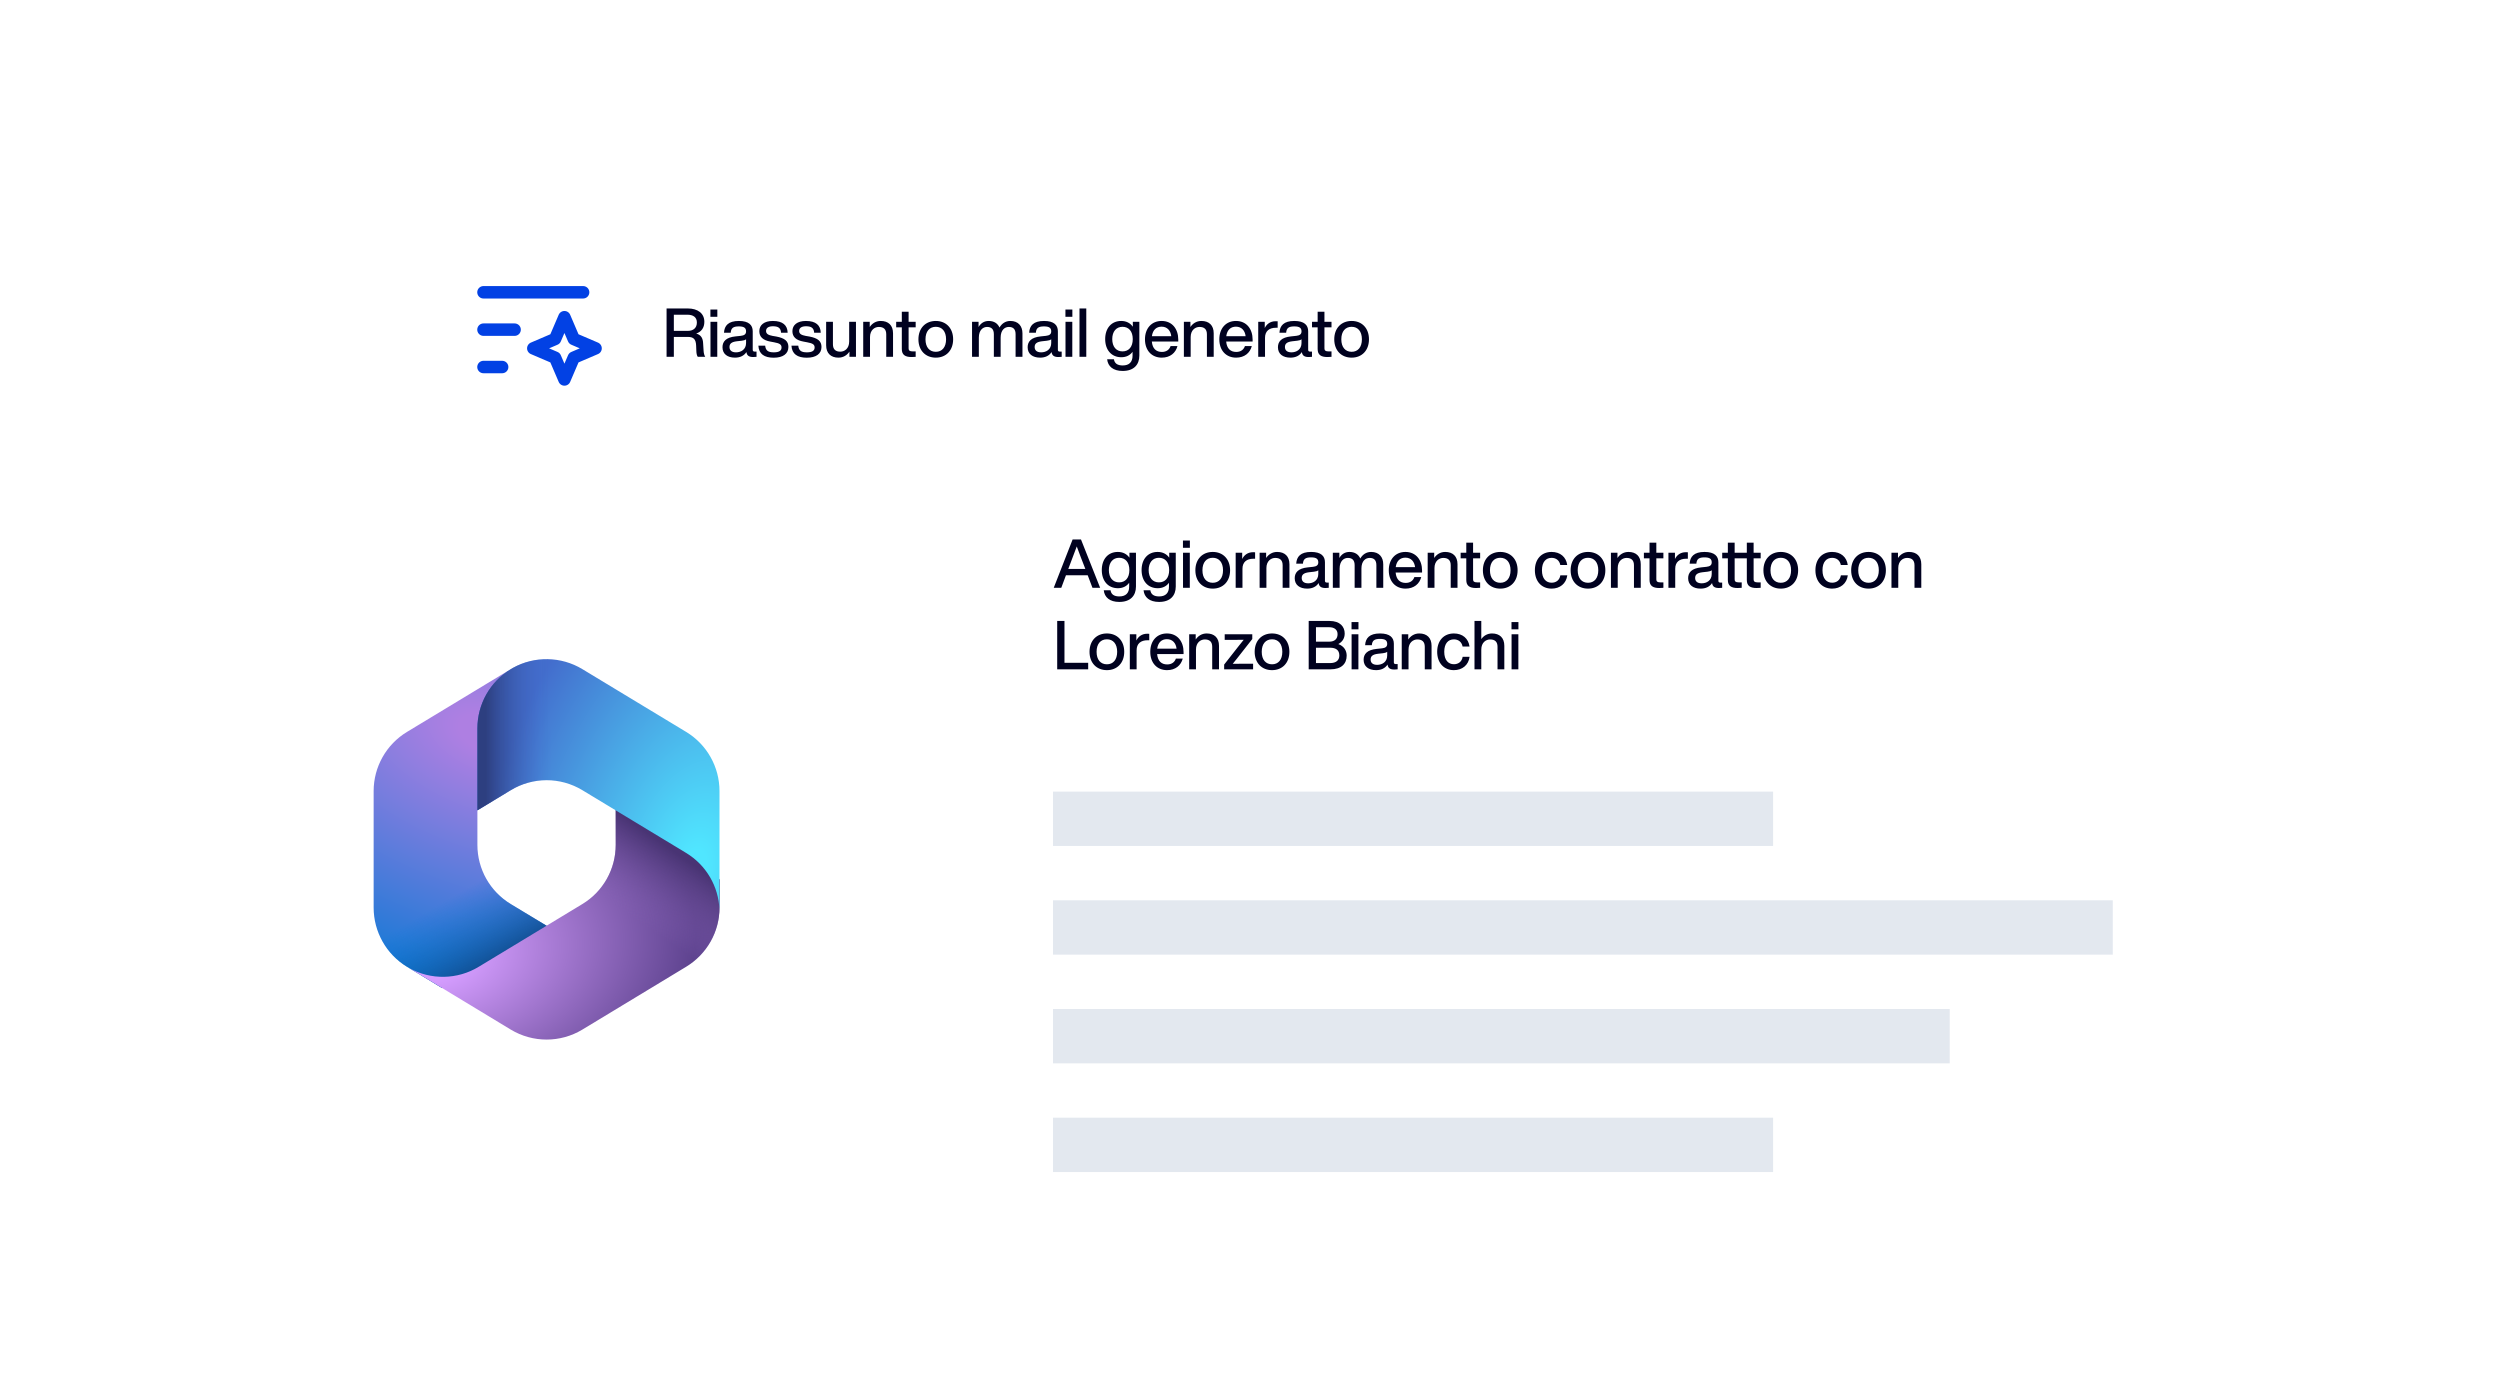 <svg width="368" height="203" viewBox="0 0 368 203" fill="none" xmlns="http://www.w3.org/2000/svg">
<g clip-path="url(#clip0_2451_18597)">
<g clip-path="url(#clip1_2451_18597)">
<path d="M75.471 98.331L75.185 98.504C74.73 98.779 74.301 99.087 73.901 99.423L74.726 98.843H81.727L83 108.48L76.636 114.844L70.273 119.267V124.368C70.273 127.93 72.135 131.233 75.182 133.078L81.881 137.133L67.727 145.39H64.997L59.909 142.31C56.862 140.465 55 137.162 55 133.599V116.448C55 112.885 56.863 109.58 59.912 107.736L75.185 98.498C75.279 98.441 75.375 98.385 75.471 98.331Z" fill="url(#paint0_radial_2451_18597)"/>
<path d="M75.471 98.331L75.185 98.504C74.73 98.779 74.301 99.087 73.901 99.423L74.726 98.843H81.727L83 108.48L76.636 114.844L70.273 119.267V124.368C70.273 127.93 72.135 131.233 75.182 133.078L81.881 137.133L67.727 145.39H64.997L59.909 142.31C56.862 140.465 55 137.162 55 133.599V116.448C55 112.885 56.863 109.58 59.912 107.736L75.185 98.498C75.279 98.441 75.375 98.385 75.471 98.331Z" fill="url(#paint1_linear_2451_18597)"/>
<path d="M90.637 118.661V124.364C90.637 127.926 88.775 131.229 85.727 133.074L70.454 142.319C67.33 144.21 63.443 144.278 60.264 142.523L75.182 151.554C78.424 153.516 82.486 153.516 85.727 151.554L101 142.309C104.048 140.464 105.909 137.161 105.909 133.599V129.48L104.637 127.57L90.637 118.661Z" fill="url(#paint2_radial_2451_18597)"/>
<path d="M90.637 118.661V124.364C90.637 127.926 88.775 131.229 85.727 133.074L70.454 142.319C67.33 144.21 63.443 144.278 60.264 142.523L75.182 151.554C78.424 153.516 82.486 153.516 85.727 151.554L101 142.309C104.048 140.464 105.909 137.161 105.909 133.599V129.48L104.637 127.57L90.637 118.661Z" fill="url(#paint3_linear_2451_18597)"/>
<path d="M100.998 107.735L85.725 98.497C82.585 96.598 78.676 96.539 75.489 98.32L75.186 98.504C72.136 100.348 70.273 103.652 70.273 107.216V119.286L75.186 116.315C78.425 114.355 82.485 114.355 85.725 116.315L100.998 125.553C103.951 127.34 105.792 130.497 105.904 133.932C105.908 133.821 105.91 133.71 105.91 133.598V116.447C105.91 112.884 104.047 109.579 100.998 107.735Z" fill="url(#paint4_radial_2451_18597)"/>
<path d="M100.998 107.735L85.725 98.497C82.585 96.598 78.676 96.539 75.489 98.32L75.186 98.504C72.136 100.348 70.273 103.652 70.273 107.216V119.286L75.186 116.315C78.425 114.355 82.485 114.355 85.725 116.315L100.998 125.553C103.951 127.34 105.792 130.497 105.904 133.932C105.908 133.821 105.91 133.71 105.91 133.598V116.447C105.91 112.884 104.047 109.579 100.998 107.735Z" fill="url(#paint5_linear_2451_18597)"/>
</g>
<g filter="url(#filter0_d_2451_18597)">
<path d="M139 66.525C139 62.107 142.582 58.525 147 58.525H319C323.418 58.525 327 62.107 327 66.525V200.525C327 204.943 323.418 208.525 319 208.525H147C142.582 208.525 139 204.943 139 200.525V66.525Z" fill="white"/>
<path d="M160.81 84.525L160.11 82.675H156.91L156.22 84.525H155.11L157.89 77.405H159.12L161.94 84.525H160.81ZM157.25 81.745H159.76L159.61 81.355C159.32 80.625 158.86 79.425 158.5 78.435C158.14 79.425 157.68 80.625 157.4 81.355L157.25 81.745ZM166.254 79.365H167.214V84.335C167.214 85.685 166.404 86.605 164.754 86.605C163.354 86.605 162.574 85.915 162.474 84.885H163.474C163.554 85.495 164.004 85.795 164.764 85.795C165.704 85.795 166.214 85.305 166.214 84.355V83.785C165.844 84.295 165.284 84.585 164.554 84.585C163.124 84.585 162.184 83.525 162.184 81.915C162.184 80.295 163.114 79.245 164.544 79.245C165.304 79.245 165.884 79.565 166.254 80.095V79.365ZM164.734 83.725C165.654 83.725 166.244 83.065 166.244 81.915C166.244 80.765 165.654 80.105 164.734 80.105C163.814 80.105 163.224 80.805 163.224 81.915C163.224 83.035 163.814 83.725 164.734 83.725ZM172.112 79.365H173.072V84.335C173.072 85.685 172.262 86.605 170.612 86.605C169.212 86.605 168.432 85.915 168.332 84.885H169.332C169.412 85.495 169.862 85.795 170.622 85.795C171.562 85.795 172.072 85.305 172.072 84.355V83.785C171.702 84.295 171.142 84.585 170.412 84.585C168.982 84.585 168.042 83.525 168.042 81.915C168.042 80.295 168.972 79.245 170.402 79.245C171.162 79.245 171.742 79.565 172.112 80.095V79.365ZM170.592 83.725C171.512 83.725 172.102 83.065 172.102 81.915C172.102 80.765 171.512 80.105 170.592 80.105C169.672 80.105 169.082 80.805 169.082 81.915C169.082 83.035 169.672 83.725 170.592 83.725ZM174.13 78.635V77.565H175.15V78.635H174.13ZM174.14 84.525V79.365H175.14V84.525H174.14ZM178.519 84.645C177.009 84.645 175.959 83.595 175.959 81.945C175.959 80.295 177.009 79.245 178.519 79.245C180.019 79.245 181.069 80.295 181.069 81.945C181.069 83.595 180.019 84.645 178.519 84.645ZM178.519 83.785C179.429 83.785 180.029 83.125 180.029 81.945C180.029 80.765 179.429 80.105 178.519 80.105C177.599 80.105 176.999 80.765 176.999 81.945C176.999 83.125 177.599 83.785 178.519 83.785ZM184.461 79.285C184.551 79.285 184.641 79.285 184.751 79.295V80.245H184.501C183.511 80.245 182.891 80.735 182.891 81.725V84.525H181.891V79.365H182.851V80.285C183.131 79.725 183.641 79.285 184.461 79.285ZM187.995 79.245C189.115 79.245 189.805 79.885 189.805 81.065V84.525H188.805V81.205C188.805 80.465 188.415 80.125 187.715 80.125C187.105 80.125 186.415 80.575 186.415 81.615V84.525H185.415V79.365H186.375V80.135C186.715 79.625 187.265 79.245 187.995 79.245ZM195.312 83.755H195.592V84.525C195.442 84.545 195.262 84.555 195.102 84.555C194.462 84.555 194.172 84.325 194.102 83.825C193.752 84.365 193.172 84.645 192.422 84.645C191.312 84.645 190.582 84.105 190.582 83.115C190.582 82.285 191.082 81.655 192.522 81.515L193.282 81.435C193.782 81.375 194.052 81.205 194.052 80.785C194.052 80.305 193.802 80.045 192.992 80.045C192.182 80.045 191.842 80.275 191.792 80.975H190.802C190.862 79.935 191.442 79.245 192.992 79.245C194.472 79.245 195.032 79.865 195.032 80.765V83.495C195.032 83.655 195.112 83.755 195.312 83.755ZM192.572 83.865C193.302 83.865 194.052 83.455 194.052 82.485V81.945C193.902 82.065 193.692 82.125 193.412 82.155L192.692 82.235C191.862 82.335 191.612 82.625 191.612 83.085C191.612 83.555 191.922 83.865 192.572 83.865ZM201.833 79.245C203.003 79.245 203.613 80.005 203.613 81.065V84.525H202.603V81.195C202.603 80.455 202.253 80.125 201.613 80.125C201.003 80.125 200.403 80.575 200.403 81.695V84.525H199.403V81.195C199.403 80.455 199.043 80.125 198.403 80.125C197.813 80.125 197.193 80.575 197.193 81.695V84.525H196.193V79.365H197.153V80.135C197.463 79.605 197.943 79.245 198.643 79.245C199.453 79.245 199.983 79.635 200.233 80.215C200.563 79.645 201.093 79.245 201.833 79.245ZM209.328 81.985V82.275H205.438C205.528 83.325 206.088 83.805 206.918 83.805C207.588 83.805 208.018 83.465 208.198 82.945H209.208C208.948 83.945 208.138 84.645 206.898 84.645C205.438 84.645 204.428 83.605 204.428 81.945C204.428 80.325 205.408 79.245 206.878 79.245C208.438 79.245 209.328 80.435 209.328 81.985ZM206.878 80.085C206.128 80.085 205.578 80.535 205.448 81.485H208.298C208.208 80.685 207.718 80.085 206.878 80.085ZM212.735 79.245C213.855 79.245 214.545 79.885 214.545 81.065V84.525H213.545V81.205C213.545 80.465 213.155 80.125 212.455 80.125C211.845 80.125 211.155 80.575 211.155 81.615V84.525H210.155V79.365H211.115V80.135C211.455 79.625 212.005 79.245 212.735 79.245ZM217.877 80.185H216.837V83.285C216.837 83.585 216.987 83.725 217.427 83.725H217.877V84.525C217.657 84.545 217.447 84.555 217.267 84.555C216.337 84.555 215.837 84.235 215.837 83.375V80.185H215.007V79.365H215.837V77.885H216.837V79.365H217.877V80.185ZM220.842 84.645C219.332 84.645 218.282 83.595 218.282 81.945C218.282 80.295 219.332 79.245 220.842 79.245C222.342 79.245 223.392 80.295 223.392 81.945C223.392 83.595 222.342 84.645 220.842 84.645ZM220.842 83.785C221.752 83.785 222.352 83.125 222.352 81.945C222.352 80.765 221.752 80.105 220.842 80.105C219.922 80.105 219.322 80.765 219.322 81.945C219.322 83.125 219.922 83.785 220.842 83.785ZM228.395 84.645C226.935 84.645 225.935 83.595 225.935 81.945C225.935 80.295 226.915 79.245 228.395 79.245C229.675 79.245 230.535 79.995 230.695 81.165H229.675C229.535 80.445 229.005 80.115 228.395 80.115C227.575 80.115 226.975 80.695 226.975 81.945C226.975 83.195 227.595 83.775 228.395 83.775C229.015 83.775 229.565 83.435 229.685 82.685H230.705C230.545 83.905 229.625 84.645 228.395 84.645ZM233.757 84.645C232.247 84.645 231.197 83.595 231.197 81.945C231.197 80.295 232.247 79.245 233.757 79.245C235.257 79.245 236.307 80.295 236.307 81.945C236.307 83.595 235.257 84.645 233.757 84.645ZM233.757 83.785C234.667 83.785 235.267 83.125 235.267 81.945C235.267 80.765 234.667 80.105 233.757 80.105C232.837 80.105 232.237 80.765 232.237 81.945C232.237 83.125 232.837 83.785 233.757 83.785ZM239.709 79.245C240.829 79.245 241.519 79.885 241.519 81.065V84.525H240.519V81.205C240.519 80.465 240.129 80.125 239.429 80.125C238.819 80.125 238.129 80.575 238.129 81.615V84.525H237.129V79.365H238.089V80.135C238.429 79.625 238.979 79.245 239.709 79.245ZM244.851 80.185H243.811V83.285C243.811 83.585 243.961 83.725 244.401 83.725H244.851V84.525C244.631 84.545 244.421 84.555 244.241 84.555C243.311 84.555 242.811 84.235 242.811 83.375V80.185H241.981V79.365H242.811V77.885H243.811V79.365H244.851V80.185ZM248.163 79.285C248.253 79.285 248.343 79.285 248.453 79.295V80.245H248.203C247.213 80.245 246.593 80.735 246.593 81.725V84.525H245.593V79.365H246.553V80.285C246.833 79.725 247.343 79.285 248.163 79.285ZM253.225 83.755H253.505V84.525C253.355 84.545 253.175 84.555 253.015 84.555C252.375 84.555 252.085 84.325 252.015 83.825C251.665 84.365 251.085 84.645 250.335 84.645C249.225 84.645 248.495 84.105 248.495 83.115C248.495 82.285 248.995 81.655 250.435 81.515L251.195 81.435C251.695 81.375 251.965 81.205 251.965 80.785C251.965 80.305 251.715 80.045 250.905 80.045C250.095 80.045 249.755 80.275 249.705 80.975H248.715C248.775 79.935 249.355 79.245 250.905 79.245C252.385 79.245 252.945 79.865 252.945 80.765V83.495C252.945 83.655 253.025 83.755 253.225 83.755ZM250.485 83.865C251.215 83.865 251.965 83.455 251.965 82.485V81.945C251.815 82.065 251.605 82.125 251.325 82.155L250.605 82.235C249.775 82.335 249.525 82.625 249.525 83.085C249.525 83.555 249.835 83.865 250.485 83.865ZM256.38 80.185H255.34V83.285C255.34 83.585 255.49 83.725 255.93 83.725H256.38V84.525C256.16 84.545 255.95 84.555 255.77 84.555C254.84 84.555 254.34 84.235 254.34 83.375V80.185H253.51V79.365H254.34V77.885H255.34V79.365H256.38V80.185ZM259.172 80.185H258.132V83.285C258.132 83.585 258.282 83.725 258.722 83.725H259.172V84.525C258.952 84.545 258.742 84.555 258.562 84.555C257.632 84.555 257.132 84.235 257.132 83.375V80.185H256.302V79.365H257.132V77.885H258.132V79.365H259.172V80.185ZM262.136 84.645C260.626 84.645 259.576 83.595 259.576 81.945C259.576 80.295 260.626 79.245 262.136 79.245C263.636 79.245 264.686 80.295 264.686 81.945C264.686 83.595 263.636 84.645 262.136 84.645ZM262.136 83.785C263.046 83.785 263.646 83.125 263.646 81.945C263.646 80.765 263.046 80.105 262.136 80.105C261.216 80.105 260.616 80.765 260.616 81.945C260.616 83.125 261.216 83.785 262.136 83.785ZM269.69 84.645C268.23 84.645 267.23 83.595 267.23 81.945C267.23 80.295 268.21 79.245 269.69 79.245C270.97 79.245 271.83 79.995 271.99 81.165H270.97C270.83 80.445 270.3 80.115 269.69 80.115C268.87 80.115 268.27 80.695 268.27 81.945C268.27 83.195 268.89 83.775 269.69 83.775C270.31 83.775 270.86 83.435 270.98 82.685H272C271.84 83.905 270.92 84.645 269.69 84.645ZM275.052 84.645C273.542 84.645 272.492 83.595 272.492 81.945C272.492 80.295 273.542 79.245 275.052 79.245C276.552 79.245 277.602 80.295 277.602 81.945C277.602 83.595 276.552 84.645 275.052 84.645ZM275.052 83.785C275.962 83.785 276.562 83.125 276.562 81.945C276.562 80.765 275.962 80.105 275.052 80.105C274.132 80.105 273.532 80.765 273.532 81.945C273.532 83.125 274.132 83.785 275.052 83.785ZM281.004 79.245C282.124 79.245 282.814 79.885 282.814 81.065V84.525H281.814V81.205C281.814 80.465 281.424 80.125 280.724 80.125C280.114 80.125 279.424 80.575 279.424 81.615V84.525H278.424V79.365H279.384V80.135C279.724 79.625 280.274 79.245 281.004 79.245ZM156.69 95.565H160.18V96.525H155.62V89.405H156.69V95.565ZM162.937 96.645C161.427 96.645 160.377 95.595 160.377 93.945C160.377 92.295 161.427 91.245 162.937 91.245C164.437 91.245 165.487 92.295 165.487 93.945C165.487 95.595 164.437 96.645 162.937 96.645ZM162.937 95.785C163.847 95.785 164.447 95.125 164.447 93.945C164.447 92.765 163.847 92.105 162.937 92.105C162.017 92.105 161.417 92.765 161.417 93.945C161.417 95.125 162.017 95.785 162.937 95.785ZM168.879 91.285C168.969 91.285 169.059 91.285 169.169 91.295V92.245H168.919C167.929 92.245 167.309 92.735 167.309 93.725V96.525H166.309V91.365H167.269V92.285C167.549 91.725 168.059 91.285 168.879 91.285ZM174.22 93.985V94.275H170.33C170.42 95.325 170.98 95.805 171.81 95.805C172.48 95.805 172.91 95.465 173.09 94.945H174.1C173.84 95.945 173.03 96.645 171.79 96.645C170.33 96.645 169.32 95.605 169.32 93.945C169.32 92.325 170.3 91.245 171.77 91.245C173.33 91.245 174.22 92.435 174.22 93.985ZM171.77 92.085C171.02 92.085 170.47 92.535 170.34 93.485H173.19C173.1 92.685 172.61 92.085 171.77 92.085ZM177.627 91.245C178.747 91.245 179.437 91.885 179.437 93.065V96.525H178.437V93.205C178.437 92.465 178.047 92.125 177.347 92.125C176.737 92.125 176.047 92.575 176.047 93.615V96.525H175.047V91.365H176.007V92.135C176.347 91.625 176.897 91.245 177.627 91.245ZM182.536 95.705H184.456V96.525H180.196V95.825L182.416 92.995C182.626 92.725 182.846 92.445 183.076 92.175C182.716 92.185 182.356 92.185 181.996 92.185H180.276V91.365H184.336V92.065L182.116 94.895C181.906 95.165 181.686 95.445 181.456 95.715C181.816 95.705 182.176 95.705 182.536 95.705ZM187.247 96.645C185.737 96.645 184.687 95.595 184.687 93.945C184.687 92.295 185.737 91.245 187.247 91.245C188.747 91.245 189.797 92.295 189.797 93.945C189.797 95.595 188.747 96.645 187.247 96.645ZM187.247 95.785C188.157 95.785 188.757 95.125 188.757 93.945C188.757 92.765 188.157 92.105 187.247 92.105C186.327 92.105 185.727 92.765 185.727 93.945C185.727 95.125 186.327 95.785 187.247 95.785ZM197 92.805C197.86 93.125 198.23 93.795 198.23 94.505C198.23 95.715 197.44 96.525 195.85 96.525H192.64V89.405H195.71C197.27 89.405 197.94 90.265 197.94 91.255C197.94 91.965 197.59 92.485 197 92.805ZM195.64 90.325H193.71V92.455H195.64C196.48 92.455 196.89 92.035 196.89 91.345C196.89 90.745 196.48 90.325 195.64 90.325ZM195.79 95.605C196.69 95.605 197.15 95.185 197.15 94.485C197.15 93.695 196.64 93.345 195.79 93.345H193.71V95.605H195.79ZM198.946 90.635V89.565H199.966V90.635H198.946ZM198.956 96.525V91.365H199.956V96.525H198.956ZM205.455 95.755H205.735V96.525C205.585 96.545 205.405 96.555 205.245 96.555C204.605 96.555 204.315 96.325 204.245 95.825C203.895 96.365 203.315 96.645 202.565 96.645C201.455 96.645 200.725 96.105 200.725 95.115C200.725 94.285 201.225 93.655 202.665 93.515L203.425 93.435C203.925 93.375 204.195 93.205 204.195 92.785C204.195 92.305 203.945 92.045 203.135 92.045C202.325 92.045 201.985 92.275 201.935 92.975H200.945C201.005 91.935 201.585 91.245 203.135 91.245C204.615 91.245 205.175 91.865 205.175 92.765V95.495C205.175 95.655 205.255 95.755 205.455 95.755ZM202.715 95.865C203.445 95.865 204.195 95.455 204.195 94.485V93.945C204.045 94.065 203.835 94.125 203.555 94.155L202.835 94.235C202.005 94.335 201.755 94.625 201.755 95.085C201.755 95.555 202.065 95.865 202.715 95.865ZM208.916 91.245C210.036 91.245 210.726 91.885 210.726 93.065V96.525H209.726V93.205C209.726 92.465 209.336 92.125 208.636 92.125C208.026 92.125 207.336 92.575 207.336 93.615V96.525H206.336V91.365H207.296V92.135C207.636 91.625 208.186 91.245 208.916 91.245ZM214.013 96.645C212.553 96.645 211.553 95.595 211.553 93.945C211.553 92.295 212.533 91.245 214.013 91.245C215.293 91.245 216.153 91.995 216.313 93.165H215.293C215.153 92.445 214.623 92.115 214.013 92.115C213.193 92.115 212.593 92.695 212.593 93.945C212.593 95.195 213.213 95.775 214.013 95.775C214.633 95.775 215.183 95.435 215.303 94.685H216.323C216.163 95.905 215.243 96.645 214.013 96.645ZM219.626 91.245C220.746 91.245 221.436 91.885 221.436 93.065V96.525H220.436V93.205C220.436 92.465 220.046 92.125 219.346 92.125C218.736 92.125 218.046 92.575 218.046 93.615V96.525H217.046V89.405H218.046V92.075C218.386 91.595 218.926 91.245 219.626 91.245ZM222.493 90.635V89.565H223.513V90.635H222.493ZM222.503 96.525V91.365H223.503V96.525H222.503Z" fill="#00011F"/>
<rect x="155" y="114.525" width="106" height="8" fill="#E3E8EF"/>
<rect x="155" y="130.525" width="156" height="8" fill="#E3E8EF"/>
<rect x="155" y="146.525" width="132" height="8" fill="#E3E8EF"/>
<rect x="155" y="162.525" width="106" height="8" fill="#E3E8EF"/>
</g>
<g filter="url(#filter1_d_2451_18597)">
<path d="M41 35.525C41 31.107 44.582 27.525 49 27.525H221C225.418 27.525 229 31.107 229 35.525V57.525C229 61.943 225.418 65.525 221 65.525H49C44.582 65.525 41 61.943 41 57.525V35.525Z" fill="white"/>
<path d="M71.167 52.025H73.917M71.167 46.525H75.75M71.167 41.025H85.834M83.084 44.692L84.459 47.9L87.667 49.275L84.459 50.65L83.084 53.858L81.709 50.65L78.5 49.275L81.709 47.9L83.084 44.692Z" stroke="#0241E4" stroke-width="1.833" stroke-linecap="round" stroke-linejoin="round"/>
<path d="M103.57 49.655C103.59 49.965 103.66 50.295 103.81 50.525H102.71C102.56 50.305 102.51 49.985 102.5 49.615L102.47 48.855C102.43 47.895 102.05 47.595 101.26 47.595H99.19V50.525H98.12V43.405H101.23C102.73 43.405 103.68 44.135 103.68 45.375C103.68 46.265 103.22 46.855 102.48 47.095C103.21 47.305 103.47 47.805 103.5 48.545L103.57 49.655ZM101.25 46.705C102.03 46.705 102.58 46.295 102.58 45.475C102.58 44.685 102.03 44.325 101.17 44.325H99.19V46.705H101.25ZM104.572 44.635V43.565H105.592V44.635H104.572ZM104.582 50.525V45.365H105.582V50.525H104.582ZM111.081 49.755H111.361V50.525C111.211 50.545 111.031 50.555 110.871 50.555C110.231 50.555 109.941 50.325 109.871 49.825C109.521 50.365 108.941 50.645 108.191 50.645C107.081 50.645 106.351 50.105 106.351 49.115C106.351 48.285 106.851 47.655 108.291 47.515L109.051 47.435C109.551 47.375 109.821 47.205 109.821 46.785C109.821 46.305 109.571 46.045 108.761 46.045C107.951 46.045 107.611 46.275 107.561 46.975H106.571C106.631 45.935 107.211 45.245 108.761 45.245C110.241 45.245 110.801 45.865 110.801 46.765V49.495C110.801 49.655 110.881 49.755 111.081 49.755ZM108.341 49.865C109.071 49.865 109.821 49.455 109.821 48.485V47.945C109.671 48.065 109.461 48.125 109.181 48.155L108.461 48.235C107.631 48.335 107.381 48.625 107.381 49.085C107.381 49.555 107.691 49.865 108.341 49.865ZM113.892 50.655C112.512 50.655 111.702 50.115 111.632 48.885H112.632C112.712 49.605 113.062 49.865 113.902 49.865C114.712 49.865 115.042 49.605 115.042 49.145C115.042 48.735 114.792 48.535 113.942 48.385L113.412 48.285C112.302 48.085 111.772 47.585 111.772 46.745C111.772 45.835 112.492 45.245 113.762 45.245C115.232 45.245 115.912 45.885 115.942 46.975H114.972C114.932 46.235 114.492 46.025 113.762 46.025C113.112 46.025 112.762 46.285 112.762 46.715C112.762 47.155 113.112 47.325 113.722 47.445L114.262 47.535C115.522 47.775 116.052 48.215 116.052 49.075C116.052 50.085 115.242 50.655 113.892 50.655ZM118.763 50.655C117.383 50.655 116.573 50.115 116.503 48.885H117.503C117.583 49.605 117.933 49.865 118.773 49.865C119.583 49.865 119.913 49.605 119.913 49.145C119.913 48.735 119.663 48.535 118.813 48.385L118.283 48.285C117.173 48.085 116.643 47.585 116.643 46.745C116.643 45.835 117.363 45.245 118.633 45.245C120.103 45.245 120.783 45.885 120.813 46.975H119.843C119.803 46.235 119.363 46.025 118.633 46.025C117.983 46.025 117.633 46.285 117.633 46.715C117.633 47.155 117.983 47.325 118.593 47.445L119.133 47.535C120.393 47.775 120.923 48.215 120.923 49.075C120.923 50.085 120.113 50.655 118.763 50.655ZM124.998 45.365H125.998V50.525H125.038V49.755C124.708 50.265 124.148 50.645 123.418 50.645C122.308 50.645 121.608 50.005 121.608 48.825V45.365H122.608V48.685C122.608 49.425 122.998 49.765 123.698 49.765C124.318 49.765 124.998 49.315 124.998 48.275V45.365ZM129.645 45.245C130.765 45.245 131.455 45.885 131.455 47.065V50.525H130.455V47.205C130.455 46.465 130.065 46.125 129.365 46.125C128.755 46.125 128.065 46.575 128.065 47.615V50.525H127.065V45.365H128.025V46.135C128.365 45.625 128.915 45.245 129.645 45.245ZM134.787 46.185H133.747V49.285C133.747 49.585 133.897 49.725 134.337 49.725H134.787V50.525C134.567 50.545 134.357 50.555 134.177 50.555C133.247 50.555 132.747 50.235 132.747 49.375V46.185H131.917V45.365H132.747V43.885H133.747V45.365H134.787V46.185ZM137.752 50.645C136.242 50.645 135.192 49.595 135.192 47.945C135.192 46.295 136.242 45.245 137.752 45.245C139.252 45.245 140.302 46.295 140.302 47.945C140.302 49.595 139.252 50.645 137.752 50.645ZM137.752 49.785C138.662 49.785 139.262 49.125 139.262 47.945C139.262 46.765 138.662 46.105 137.752 46.105C136.832 46.105 136.232 46.765 136.232 47.945C136.232 49.125 136.832 49.785 137.752 49.785ZM148.725 45.245C149.895 45.245 150.505 46.005 150.505 47.065V50.525H149.495V47.195C149.495 46.455 149.145 46.125 148.505 46.125C147.895 46.125 147.295 46.575 147.295 47.695V50.525H146.295V47.195C146.295 46.455 145.935 46.125 145.295 46.125C144.705 46.125 144.085 46.575 144.085 47.695V50.525H143.085V45.365H144.045V46.135C144.355 45.605 144.835 45.245 145.535 45.245C146.345 45.245 146.875 45.635 147.125 46.215C147.455 45.645 147.985 45.245 148.725 45.245ZM156 49.755H156.28V50.525C156.13 50.545 155.95 50.555 155.79 50.555C155.15 50.555 154.86 50.325 154.79 49.825C154.44 50.365 153.86 50.645 153.11 50.645C152 50.645 151.27 50.105 151.27 49.115C151.27 48.285 151.77 47.655 153.21 47.515L153.97 47.435C154.47 47.375 154.74 47.205 154.74 46.785C154.74 46.305 154.49 46.045 153.68 46.045C152.87 46.045 152.53 46.275 152.48 46.975H151.49C151.55 45.935 152.13 45.245 153.68 45.245C155.16 45.245 155.72 45.865 155.72 46.765V49.495C155.72 49.655 155.8 49.755 156 49.755ZM153.26 49.865C153.99 49.865 154.74 49.455 154.74 48.485V47.945C154.59 48.065 154.38 48.125 154.1 48.155L153.38 48.235C152.55 48.335 152.3 48.625 152.3 49.085C152.3 49.555 152.61 49.865 153.26 49.865ZM156.832 44.635V43.565H157.852V44.635H156.832ZM156.842 50.525V45.365H157.842V50.525H156.842ZM158.901 50.525V43.405H159.901V50.525H158.901ZM166.752 45.365H167.712V50.335C167.712 51.685 166.902 52.605 165.252 52.605C163.852 52.605 163.072 51.915 162.972 50.885H163.972C164.052 51.495 164.502 51.795 165.262 51.795C166.202 51.795 166.712 51.305 166.712 50.355V49.785C166.342 50.295 165.782 50.585 165.052 50.585C163.622 50.585 162.682 49.525 162.682 47.915C162.682 46.295 163.612 45.245 165.042 45.245C165.802 45.245 166.382 45.565 166.752 46.095V45.365ZM165.232 49.725C166.152 49.725 166.742 49.065 166.742 47.915C166.742 46.765 166.152 46.105 165.232 46.105C164.312 46.105 163.722 46.805 163.722 47.915C163.722 49.035 164.312 49.725 165.232 49.725ZM173.44 47.985V48.275H169.55C169.64 49.325 170.2 49.805 171.03 49.805C171.7 49.805 172.13 49.465 172.31 48.945H173.32C173.06 49.945 172.25 50.645 171.01 50.645C169.55 50.645 168.54 49.605 168.54 47.945C168.54 46.325 169.52 45.245 170.99 45.245C172.55 45.245 173.44 46.435 173.44 47.985ZM170.99 46.085C170.24 46.085 169.69 46.535 169.56 47.485H172.41C172.32 46.685 171.83 46.085 170.99 46.085ZM176.847 45.245C177.967 45.245 178.657 45.885 178.657 47.065V50.525H177.657V47.205C177.657 46.465 177.267 46.125 176.567 46.125C175.957 46.125 175.267 46.575 175.267 47.615V50.525H174.267V45.365H175.227V46.135C175.567 45.625 176.117 45.245 176.847 45.245ZM184.384 47.985V48.275H180.494C180.584 49.325 181.144 49.805 181.974 49.805C182.644 49.805 183.074 49.465 183.254 48.945H184.264C184.004 49.945 183.194 50.645 181.954 50.645C180.494 50.645 179.484 49.605 179.484 47.945C179.484 46.325 180.464 45.245 181.934 45.245C183.494 45.245 184.384 46.435 184.384 47.985ZM181.934 46.085C181.184 46.085 180.634 46.535 180.504 47.485H183.354C183.264 46.685 182.774 46.085 181.934 46.085ZM187.781 45.285C187.871 45.285 187.961 45.285 188.071 45.295V46.245H187.821C186.831 46.245 186.211 46.735 186.211 47.725V50.525H185.211V45.365H186.171V46.285C186.451 45.725 186.961 45.285 187.781 45.285ZM192.843 49.755H193.123V50.525C192.973 50.545 192.793 50.555 192.633 50.555C191.993 50.555 191.703 50.325 191.633 49.825C191.283 50.365 190.703 50.645 189.953 50.645C188.843 50.645 188.113 50.105 188.113 49.115C188.113 48.285 188.613 47.655 190.053 47.515L190.813 47.435C191.313 47.375 191.583 47.205 191.583 46.785C191.583 46.305 191.333 46.045 190.523 46.045C189.713 46.045 189.373 46.275 189.323 46.975H188.333C188.393 45.935 188.973 45.245 190.523 45.245C192.003 45.245 192.563 45.865 192.563 46.765V49.495C192.563 49.655 192.643 49.755 192.843 49.755ZM190.103 49.865C190.833 49.865 191.583 49.455 191.583 48.485V47.945C191.433 48.065 191.223 48.125 190.943 48.155L190.223 48.235C189.393 48.335 189.143 48.625 189.143 49.085C189.143 49.555 189.453 49.865 190.103 49.865ZM195.998 46.185H194.958V49.285C194.958 49.585 195.108 49.725 195.548 49.725H195.998V50.525C195.778 50.545 195.568 50.555 195.388 50.555C194.458 50.555 193.958 50.235 193.958 49.375V46.185H193.128V45.365H193.958V43.885H194.958V45.365H195.998V46.185ZM198.962 50.645C197.452 50.645 196.402 49.595 196.402 47.945C196.402 46.295 197.452 45.245 198.962 45.245C200.462 45.245 201.512 46.295 201.512 47.945C201.512 49.595 200.462 50.645 198.962 50.645ZM198.962 49.785C199.872 49.785 200.472 49.125 200.472 47.945C200.472 46.765 199.872 46.105 198.962 46.105C198.042 46.105 197.442 46.765 197.442 47.945C197.442 49.125 198.042 49.785 198.962 49.785Z" fill="#00011F"/>
</g>
</g>
<defs>
<filter id="filter0_d_2451_18597" x="138" y="58.525" width="190" height="153" filterUnits="userSpaceOnUse" color-interpolation-filters="sRGB">
<feFlood flood-opacity="0" result="BackgroundImageFix"/>
<feColorMatrix in="SourceAlpha" type="matrix" values="0 0 0 0 0 0 0 0 0 0 0 0 0 0 0 0 0 0 127 0" result="hardAlpha"/>
<feOffset dy="2"/>
<feGaussianBlur stdDeviation="0.5"/>
<feComposite in2="hardAlpha" operator="out"/>
<feColorMatrix type="matrix" values="0 0 0 0 0 0 0 0 0 0 0 0 0 0 0 0 0 0 0.05 0"/>
<feBlend mode="normal" in2="BackgroundImageFix" result="effect1_dropShadow_2451_18597"/>
<feBlend mode="normal" in="SourceGraphic" in2="effect1_dropShadow_2451_18597" result="shape"/>
</filter>
<filter id="filter1_d_2451_18597" x="40" y="27.525" width="190" height="41" filterUnits="userSpaceOnUse" color-interpolation-filters="sRGB">
<feFlood flood-opacity="0" result="BackgroundImageFix"/>
<feColorMatrix in="SourceAlpha" type="matrix" values="0 0 0 0 0 0 0 0 0 0 0 0 0 0 0 0 0 0 127 0" result="hardAlpha"/>
<feOffset dy="2"/>
<feGaussianBlur stdDeviation="0.5"/>
<feComposite in2="hardAlpha" operator="out"/>
<feColorMatrix type="matrix" values="0 0 0 0 0 0 0 0 0 0 0 0 0 0 0 0 0 0 0.05 0"/>
<feBlend mode="normal" in2="BackgroundImageFix" result="effect1_dropShadow_2451_18597"/>
<feBlend mode="normal" in="SourceGraphic" in2="effect1_dropShadow_2451_18597" result="shape"/>
</filter>
<radialGradient id="paint0_radial_2451_18597" cx="0" cy="0" r="1" gradientUnits="userSpaceOnUse" gradientTransform="translate(72.078 108.02) rotate(110.528) scale(42.465 74.068)">
<stop offset="0.064" stop-color="#AE7FE2"/>
<stop offset="1" stop-color="#0078D4"/>
</radialGradient>
<linearGradient id="paint1_linear_2451_18597" x1="72.197" y1="142.676" x2="66.138" y2="132.197" gradientUnits="userSpaceOnUse">
<stop stop-color="#114A8B"/>
<stop offset="1" stop-color="#0078D4" stop-opacity="0"/>
</linearGradient>
<radialGradient id="paint2_radial_2451_18597" cx="0" cy="0" r="1" gradientUnits="userSpaceOnUse" gradientTransform="translate(63.184 140.745) rotate(-8.367) scale(39.519 26.105)">
<stop offset="0.134" stop-color="#D59DFF"/>
<stop offset="1" stop-color="#5E438F"/>
</radialGradient>
<linearGradient id="paint3_linear_2451_18597" x1="101.272" y1="126.777" x2="94.78" y2="136.087" gradientUnits="userSpaceOnUse">
<stop stop-color="#493474"/>
<stop offset="1" stop-color="#8C66BA" stop-opacity="0"/>
</linearGradient>
<radialGradient id="paint4_radial_2451_18597" cx="0" cy="0" r="1" gradientUnits="userSpaceOnUse" gradientTransform="translate(102.162 128.212) rotate(-165.772) scale(31.72 53.398)">
<stop offset="0.058" stop-color="#50E6FF"/>
<stop offset="1" stop-color="#436DCD"/>
</radialGradient>
<linearGradient id="paint5_linear_2451_18597" x1="71.515" y1="98.369" x2="81.075" y2="98.369" gradientUnits="userSpaceOnUse">
<stop stop-color="#2D3F80"/>
<stop offset="1" stop-color="#436DCD" stop-opacity="0"/>
</linearGradient>
<clipPath id="clip0_2451_18597">
<rect width="368" height="202" fill="white" transform="translate(0 0.525)"/>
</clipPath>
<clipPath id="clip1_2451_18597">
<rect width="50.909" height="56" fill="white" transform="translate(55 97.025)"/>
</clipPath>
</defs>
</svg>
